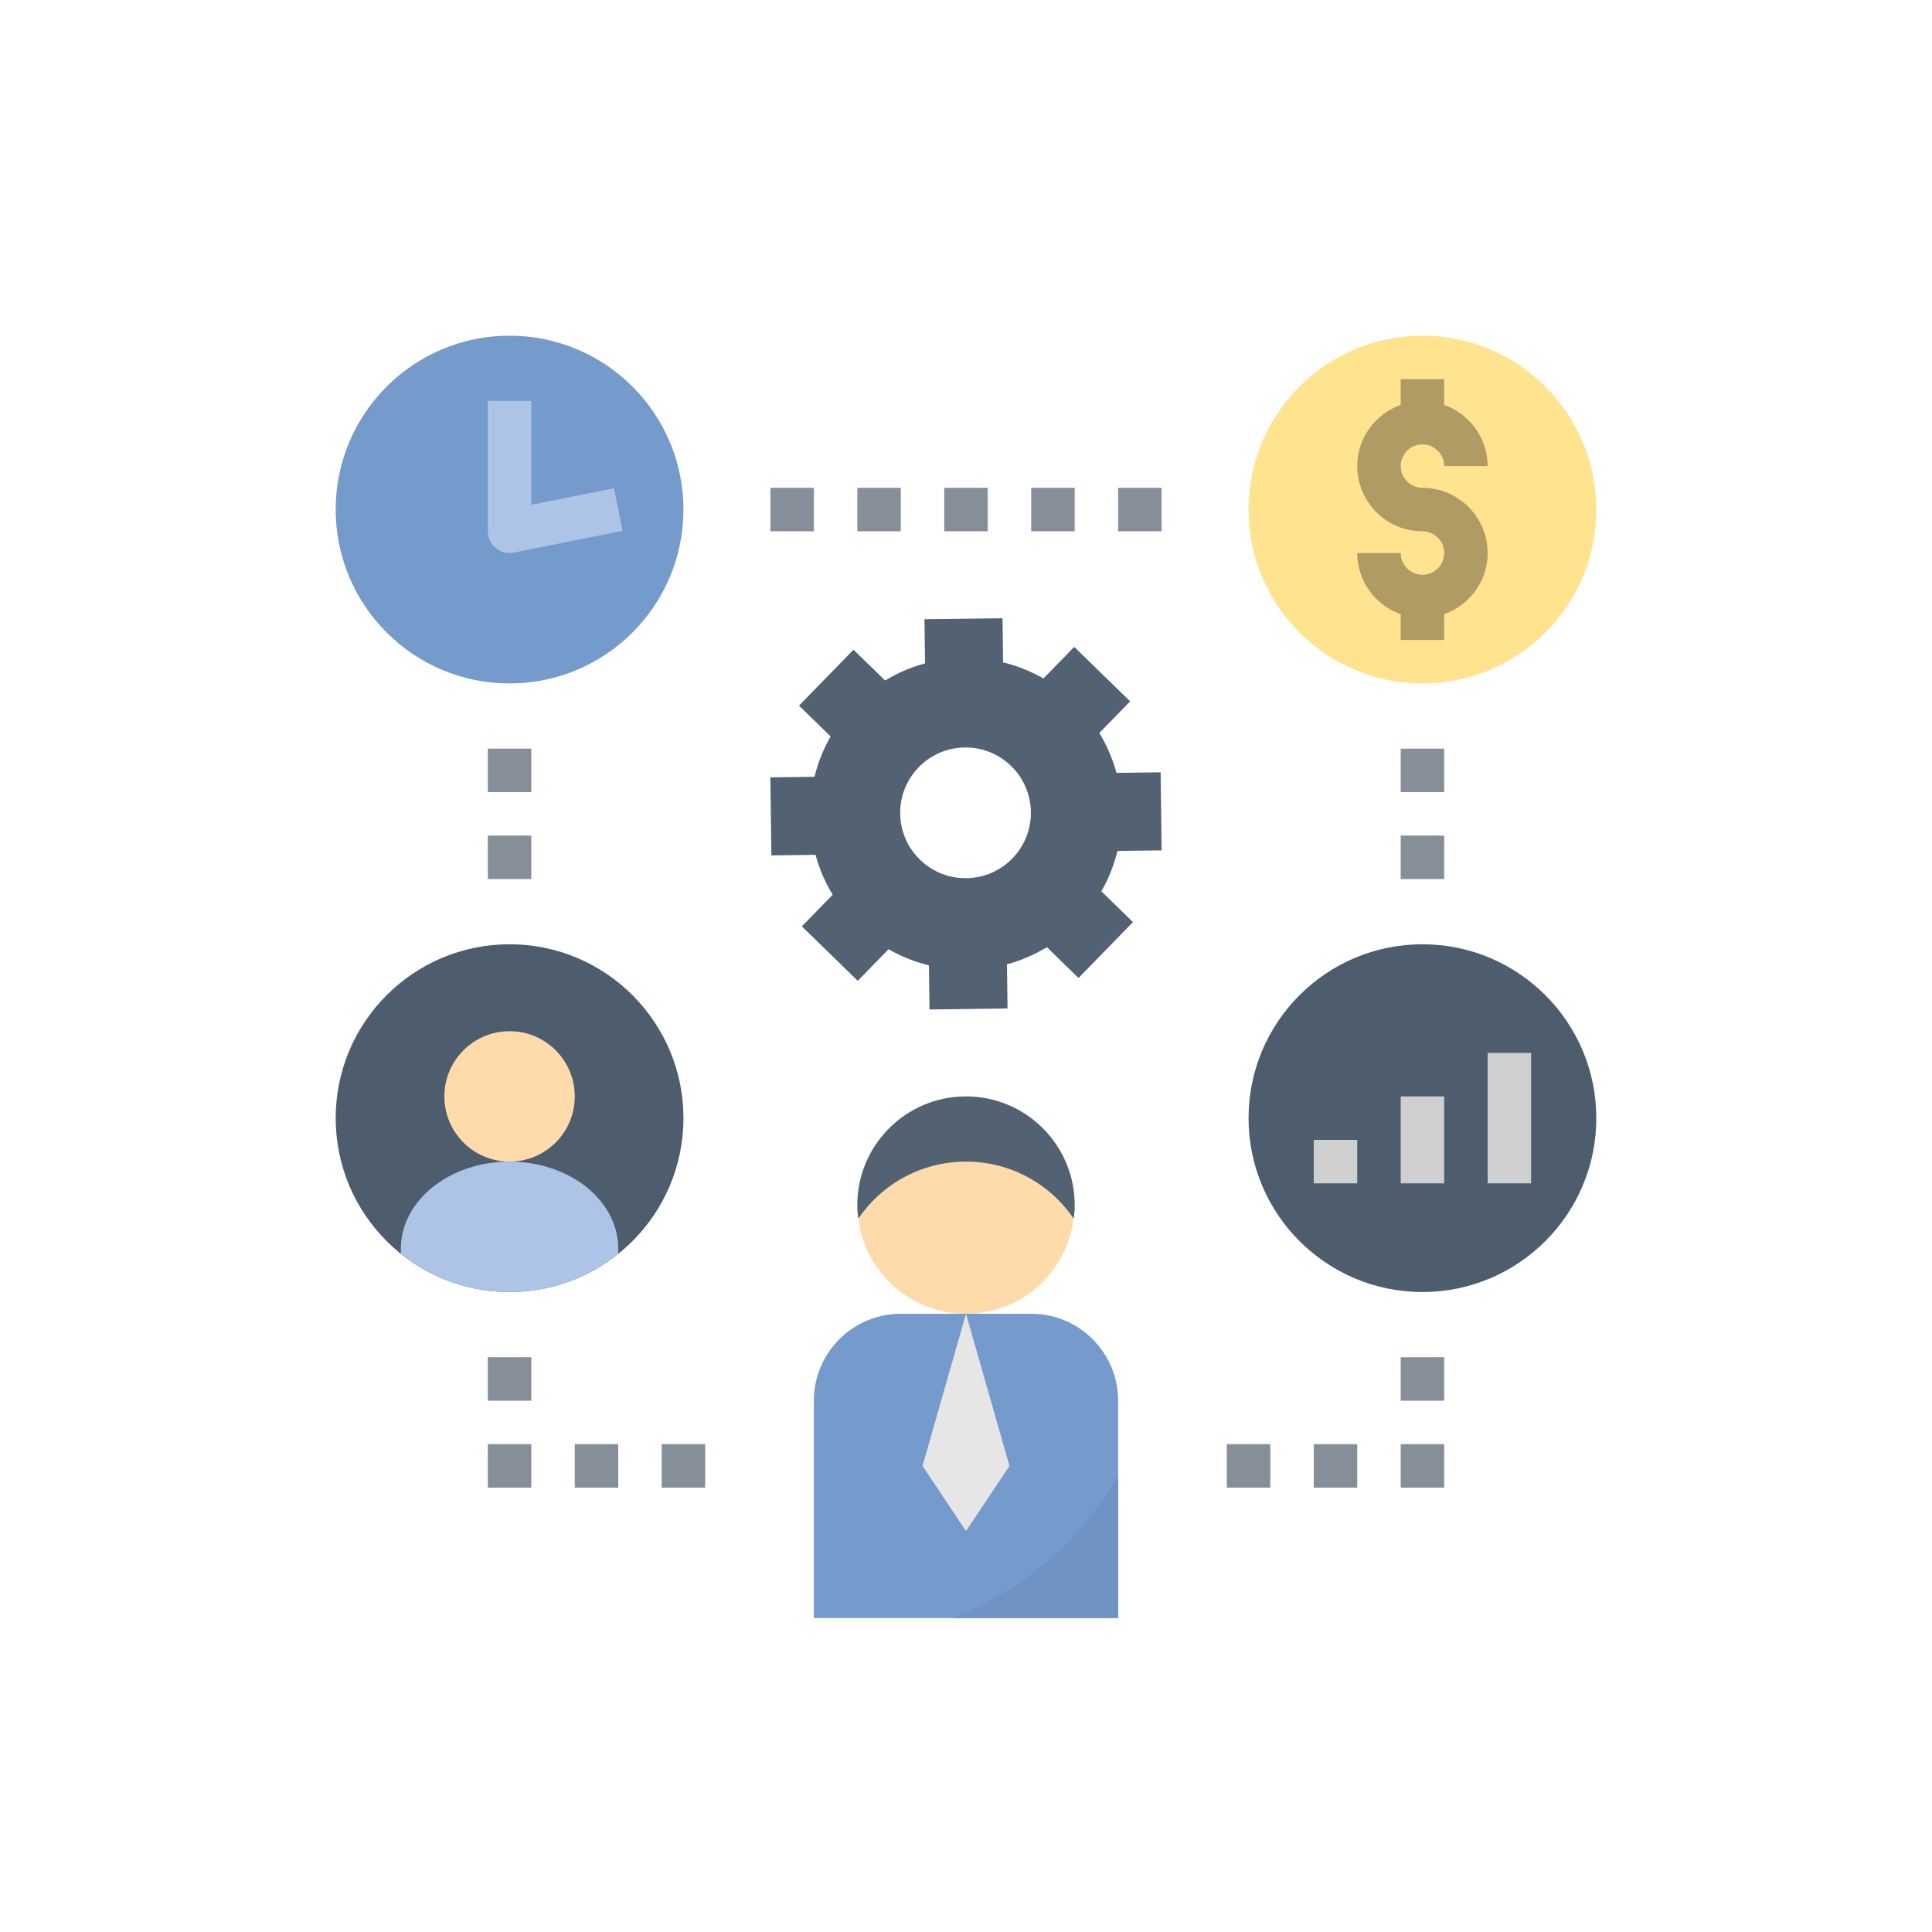 <svg xmlns="http://www.w3.org/2000/svg" width="200" height="200" viewBox="0 0 200 200" fill="none"><path d="M52.75 133.75C62.691 133.75 70.75 125.691 70.75 115.75C70.75 105.809 62.691 97.75 52.75 97.75C42.809 97.75 34.75 105.809 34.75 115.75C34.75 125.691 42.809 133.75 52.75 133.75Z" fill="#4E5D6E"></path><path d="M52.75 120.25C56.478 120.25 59.5 117.228 59.5 113.5C59.5 109.772 56.478 106.75 52.75 106.75C49.022 106.75 46 109.772 46 113.5C46 117.228 49.022 120.25 52.75 120.25Z" fill="#FFDBAC"></path><path d="M60.715 122.882C58.667 121.262 55.855 120.25 52.75 120.25C46.54 120.25 41.5 124.278 41.5 129.25V129.79C44.583 132.263 48.491 133.75 52.75 133.75C57.009 133.75 60.917 132.263 64 129.79V129.25C64 126.775 62.74 124.525 60.715 122.882Z" fill="#ADC4E6"></path><path d="M147.25 133.75C157.191 133.75 165.25 125.691 165.25 115.75C165.25 105.809 157.191 97.75 147.25 97.75C137.309 97.75 129.25 105.809 129.25 115.75C129.25 125.691 137.309 133.75 147.25 133.75Z" fill="#4E5D6E"></path><path d="M52.75 70.75C62.691 70.75 70.75 62.691 70.75 52.75C70.75 42.809 62.691 34.75 52.75 34.75C42.809 34.75 34.75 42.809 34.75 52.75C34.75 62.691 42.809 70.75 52.75 70.75Z" fill="#759ACC"></path><path d="M115.68 88.088L120.25 88.03L120.146 79.95L115.577 80.009C115.176 78.535 114.578 77.149 113.804 75.876L116.992 72.604L111.205 66.963L108.017 70.235C106.723 69.495 105.321 68.93 103.839 68.567L103.78 64L95.7 64.103L95.759 68.673C94.285 69.074 92.899 69.672 91.626 70.446L88.354 67.258L82.713 73.045L85.985 76.233C85.245 77.527 84.68 78.929 84.317 80.412L79.75 80.47L79.853 88.55L84.423 88.491C84.824 89.965 85.422 91.351 86.196 92.624L83.008 95.896L88.795 101.537L91.983 98.265C93.277 99.005 94.679 99.57 96.162 99.933L96.22 104.5L104.3 104.396L104.241 99.827C105.715 99.426 107.101 98.828 108.375 98.054L111.646 101.242L117.287 95.455L114.015 92.267C114.756 90.975 115.318 89.573 115.68 88.088ZM100.038 90.91C96.301 90.957 93.234 87.967 93.187 84.23C93.14 80.493 96.13 77.426 99.865 77.379C103.602 77.331 106.669 80.322 106.716 84.056C106.766 87.794 103.775 90.863 100.038 90.91Z" fill="#526273"></path><path d="M52.75 57.25C52.235 57.25 51.728 57.072 51.324 56.739C50.801 56.312 50.5 55.675 50.5 55V41.5H55V52.255L63.559 50.543L64.443 54.955L53.193 57.205C53.045 57.236 52.896 57.25 52.75 57.25Z" fill="#ADC4E6"></path><path d="M136 118H140.5V122.5H136V118Z" fill="#CFCFCF"></path><path d="M145 113.5H149.5V122.5H145V113.5Z" fill="#CFCFCF"></path><path d="M154 109H158.5V122.5H154V109Z" fill="#CFCFCF"></path><path d="M97.75 50.5H102.25V55H97.75V50.5Z" fill="#858E99"></path><path d="M106.75 50.5H111.25V55H106.75V50.5Z" fill="#858E99"></path><path d="M79.75 50.5H84.25V55H79.75V50.5Z" fill="#858E99"></path><path d="M88.75 50.5H93.25V55H88.75V50.5Z" fill="#858E99"></path><path d="M115.75 50.5H120.25V55H115.75V50.5Z" fill="#858E99"></path><path d="M50.5 77.5H55V82H50.5V77.5Z" fill="#858E99"></path><path d="M50.5 86.5H55V91H50.5V86.5Z" fill="#858E99"></path><path d="M145 77.5H149.5V82H145V77.5Z" fill="#858E99"></path><path d="M145 86.5H149.5V91H145V86.5Z" fill="#858E99"></path><path d="M50.5 140.5H55V145H50.5V140.5Z" fill="#858E99"></path><path d="M50.5 149.5H55V154H50.5V149.5Z" fill="#858E99"></path><path d="M59.5 149.5H64V154H59.5V149.5Z" fill="#858E99"></path><path d="M68.5 149.5H73V154H68.5V149.5Z" fill="#858E99"></path><path d="M145 140.5H149.5V145H145V140.5Z" fill="#858E99"></path><path d="M145 149.5H149.5V154H145V149.5Z" fill="#858E99"></path><path d="M136 149.5H140.5V154H136V149.5Z" fill="#858E99"></path><path d="M127 149.5H131.5V154H127V149.5Z" fill="#858E99"></path><path d="M106.75 136H93.25C88.28 136 84.25 140.03 84.25 145V167.5H115.75V145C115.75 140.03 111.72 136 106.75 136Z" fill="#759ACC"></path><path d="M98.574 167.5H115.751V152.765C111.912 159.458 105.851 164.701 98.574 167.5Z" fill="#6F93C2"></path><path d="M100 136L95.5 151.75L100 158.5L104.5 151.75L100 136Z" fill="#E6E6E6"></path><path d="M111.25 124.75C111.25 125.222 111.228 125.695 111.138 126.145C110.485 131.702 105.737 136 100 136C94.263 136 89.515 131.702 88.862 126.145C88.772 125.695 88.75 125.222 88.75 124.75C88.75 118.54 93.79 113.5 100 113.5C106.21 113.5 111.25 118.54 111.25 124.75Z" fill="#FFDBAC"></path><path d="M100 113.5C93.79 113.5 88.75 118.54 88.75 124.75C88.75 125.222 88.772 125.695 88.862 126.145C91.27 122.59 95.365 120.25 100 120.25C104.635 120.25 108.73 122.59 111.138 126.145C111.228 125.695 111.25 125.222 111.25 124.75C111.25 118.54 106.21 113.5 100 113.5Z" fill="#526273"></path><path d="M147.25 70.75C157.191 70.75 165.25 62.691 165.25 52.75C165.25 42.809 157.191 34.75 147.25 34.75C137.309 34.75 129.25 42.809 129.25 52.75C129.25 62.691 137.309 70.75 147.25 70.75Z" fill="#FFE38F"></path><path d="M147.25 50.5C146.01 50.5 145 49.49 145 48.25C145 47.01 146.01 46 147.25 46C148.49 46 149.5 47.01 149.5 48.25H154C154 45.321 152.112 42.846 149.5 41.914V39.25H145V41.914C142.388 42.846 140.5 45.321 140.5 48.25C140.5 51.971 143.528 55 147.25 55C148.49 55 149.5 56.01 149.5 57.25C149.5 58.49 148.49 59.5 147.25 59.5C146.01 59.5 145 58.49 145 57.25H140.5C140.5 60.179 142.388 62.654 145 63.586V66.25H149.5V63.586C152.112 62.654 154 60.179 154 57.25C154 53.529 150.972 50.5 147.25 50.5Z" fill="#B09B64"></path></svg>